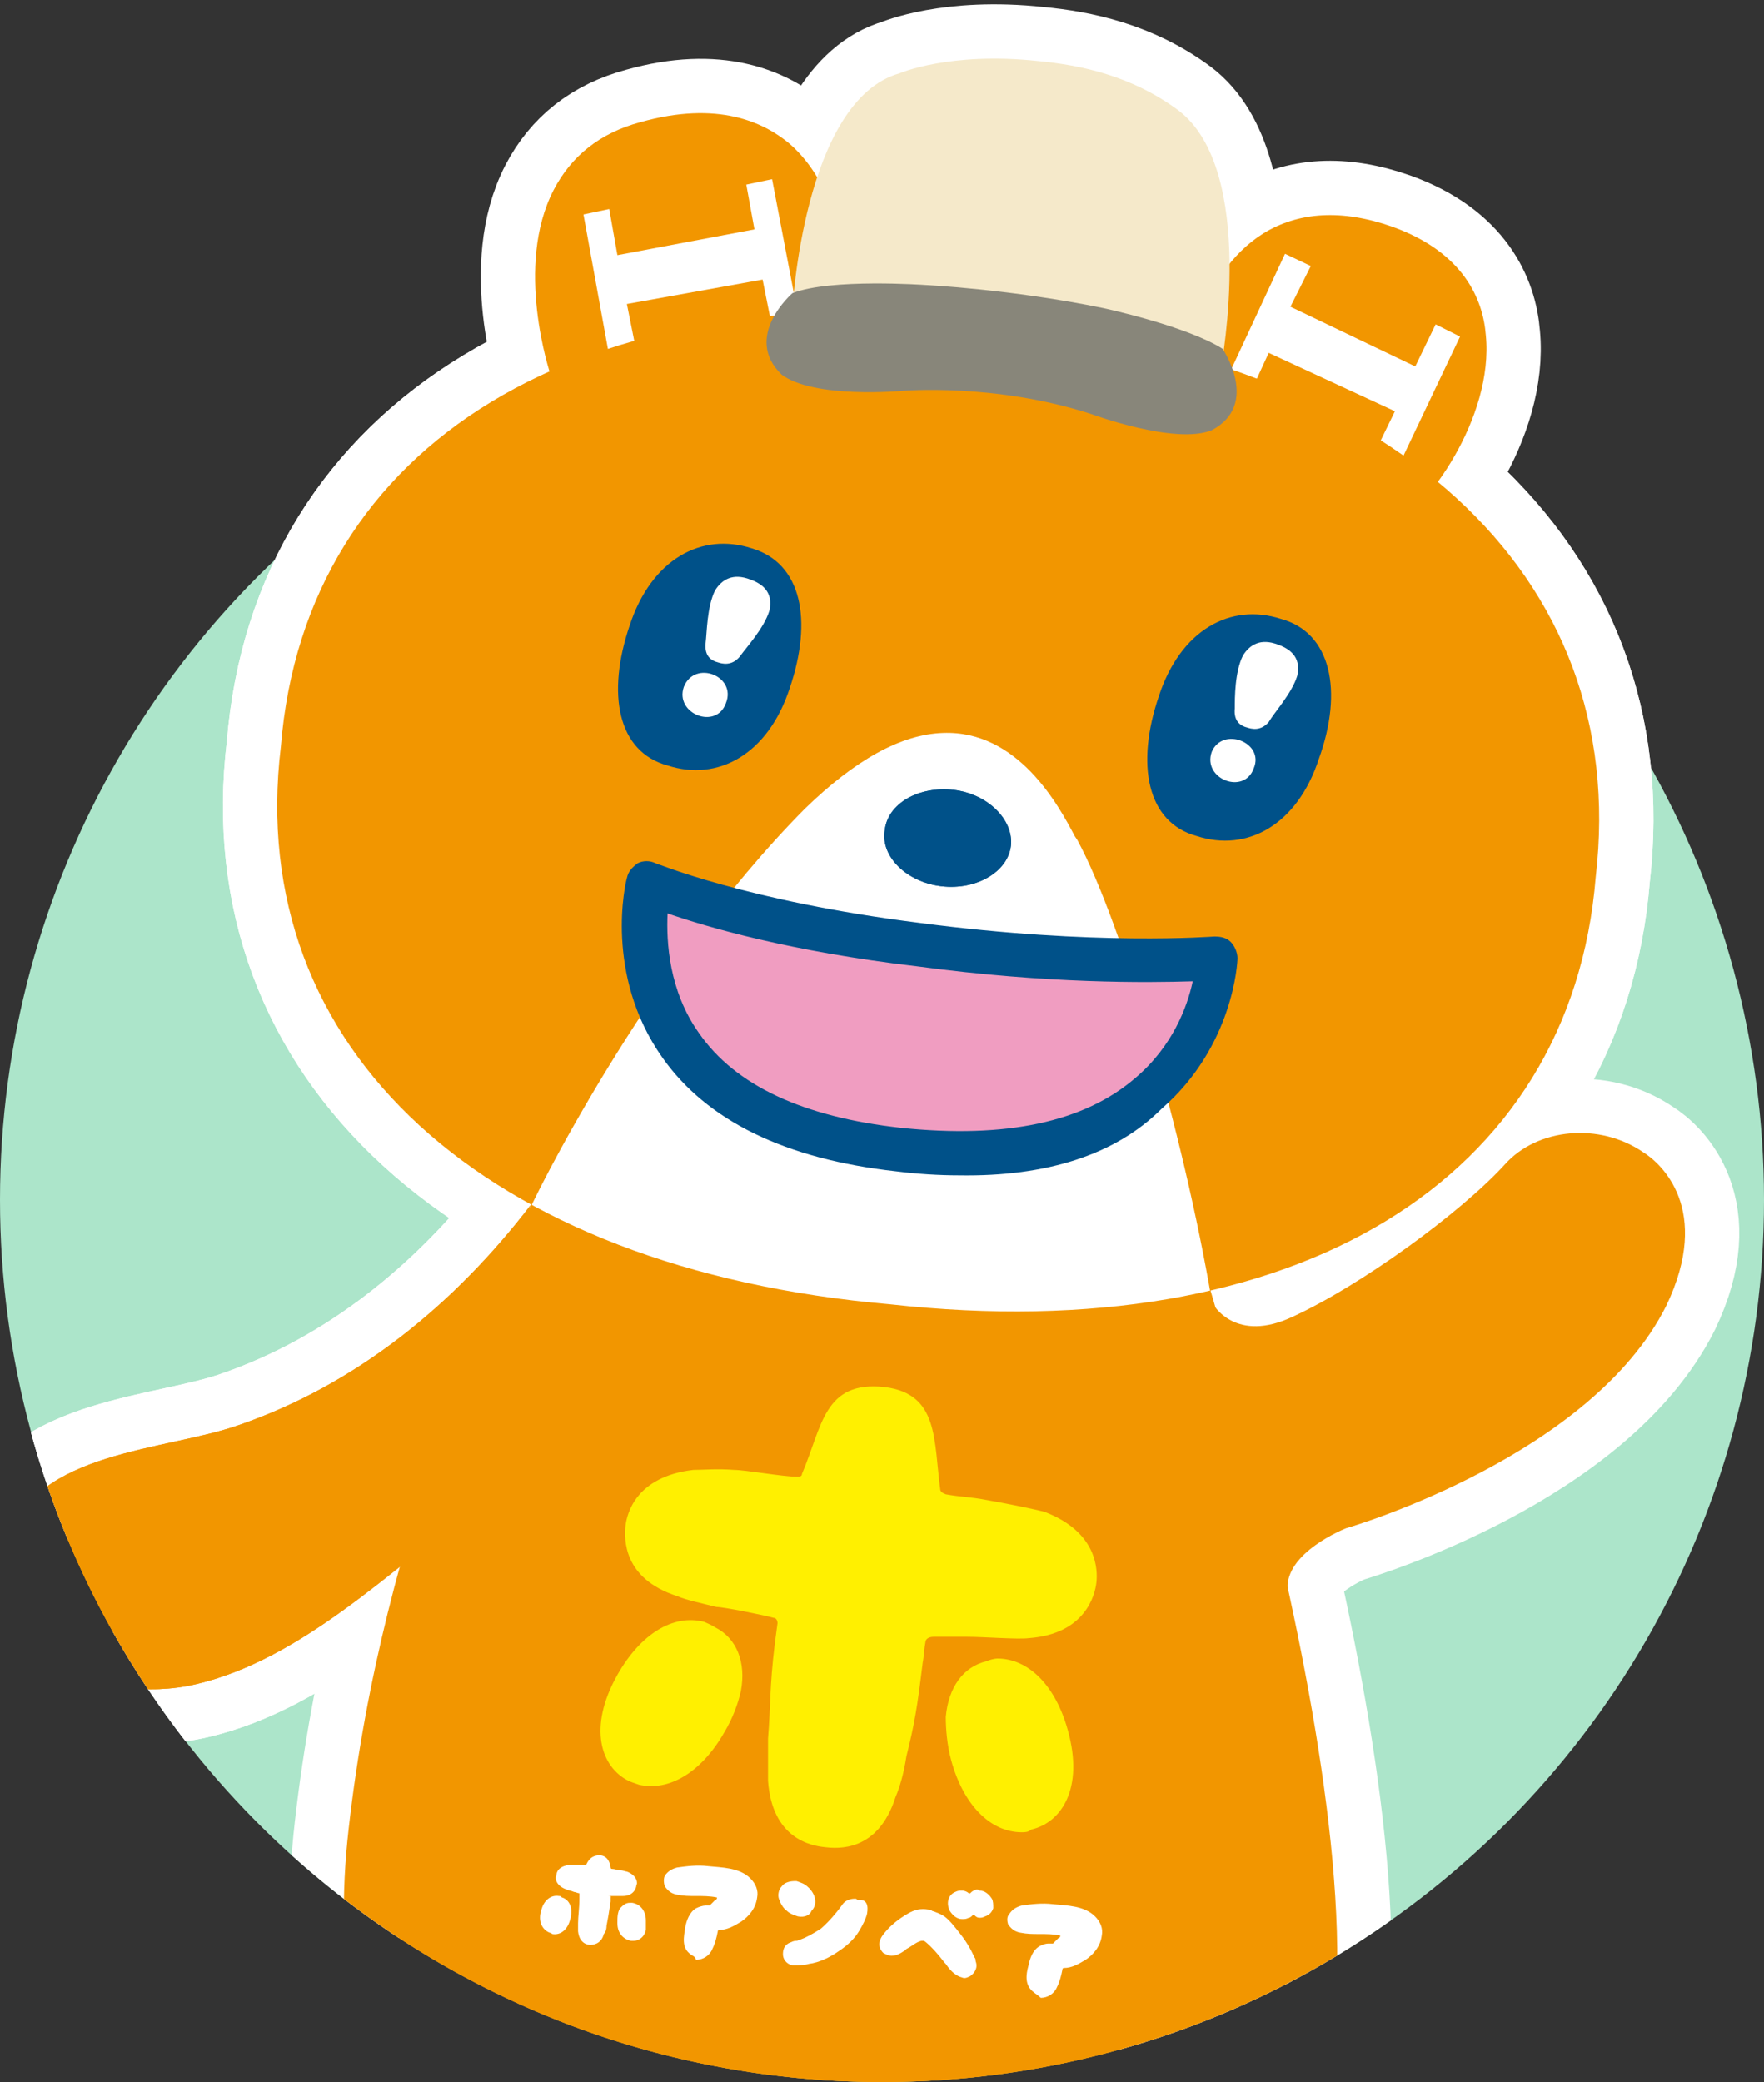 <?xml version="1.0" encoding="utf-8"?>
<!-- Generator: Adobe Illustrator 28.0.0, SVG Export Plug-In . SVG Version: 6.00 Build 0)  -->
<svg version="1.1" id="_レイヤー_2" xmlns="http://www.w3.org/2000/svg" xmlns:xlink="http://www.w3.org/1999/xlink" x="0px"
	 y="0px" viewBox="0 0 130 153.4" style="enable-background:new 0 0 130 153.4;" xml:space="preserve">
<rect x="0" y="0" width="130" height="153.4" fill="#333333" stroke="none"/>
<style type="text/css">
	.st0{fill:#ACE5CA;}
	.st1{clip-path:url(#SVGID_00000018238350327966016910000010561955119065870720_);}
	.st2{fill:#F29600;}
	.st3{fill:#FFFFFF;}
	.st4{clip-path:url(#SVGID_00000128454908018133484110000009105906075132000679_);}
	.st5{fill:#005189;}
	.st6{fill:#F5E9CA;}
	.st7{fill:#88867A;}
	.st8{fill:#FFF000;}
	.st9{fill:#F09DC1;}
	.st10{clip-path:url(#SVGID_00000029736183456059876060000007842443411245680547_);}
	.st11{fill:none;stroke:#FFFFFF;stroke-width:8;stroke-linecap:round;stroke-linejoin:round;}
	.st12{clip-path:url(#SVGID_00000014620780759704352860000000671713038082432148_);}
	.st13{clip-path:url(#SVGID_00000126302777395754136530000002589733538027463833_);}
</style>
<g id="design">
	<g>
		<g>
			<circle class="st0" cx="65" cy="88.4" r="65"/>
			<g>
				<defs>
					<circle id="SVGID_1_" cx="65" cy="88.4" r="65"/>
				</defs>
				<clipPath id="SVGID_00000114038130925862327170000003146412495170010523_">
					<use xlink:href="#SVGID_1_"  style="overflow:visible;"/>
				</clipPath>
				<g style="clip-path:url(#SVGID_00000114038130925862327170000003146412495170010523_);">
					<g>
						<path class="st2" d="M39.1,88.8c-5.6,7.3-12.8,13.2-21.5,16.2c-5.4,1.9-15,1.9-17,8.4c-2.7,8.6,7,12.3,13.8,10.7
							c7.8-1.8,14.5-8.5,20.7-13.1"/>
						<g>
							<g>
								<path class="st2" d="M121.1,84.9c-3.2-2.2-7.8-1.8-10.2,0.9c-3.3,3.6-10.6,8.9-15.6,11.2c-4.2,2-5.9-0.8-6-1.1l-1.9,1
									c0.3,0.5,0.8,1.2,1.4,1.7l3.5,16.3c-0.4,0.8-0.7,1.7-0.5,2.7l3.1-0.4c-0.3-2.8,4.3-4.6,4.3-4.6c0.7-0.2,18.1-5.4,23.6-16.4
									C126.2,89.1,122.4,85.7,121.1,84.9L121.1,84.9z"/>
								<g>
									<g>
										<path class="st2" d="M109.5,24.7c-0.2-2.6-1.6-6.1-6.9-8c-3.7-1.3-6.9-1.1-9.5,0.5c-4.8,3-5.8,9.9-5.8,10.1l1.1,0.1
											l13.5,10.6l0.5,1C105.1,37.6,110.1,30.8,109.5,24.7L109.5,24.7z"/>
										<polygon class="st3" points="105.8,23.9 104.3,27 95.1,22.6 96.6,19.6 94.7,18.7 90,28.8 91.8,29.7 93.5,26 102.8,30.3 
											101,34 102.8,34.9 107.6,24.8 										"/>
										<g>
											<path class="st2" d="M58.2,10.6C56.3,9,52.9,7.4,47.2,9c-3,0.8-5.1,2.5-6.4,5c-2.9,5.6-0.3,13.4-0.2,13.7l1.3-0.5l19-2.8
												l1.3,0.2C62.9,18.7,61.4,13.4,58.2,10.6L58.2,10.6z"/>
											<polygon class="st3" points="57,24.6 59,24.2 56.9,13.2 55,13.6 55.6,16.9 45.5,18.8 44.9,15.4 43,15.8 45,26.8 47,26.4 
												46.2,22.4 56.2,20.6 											"/>
										</g>
										<g>
											<path class="st2" d="M25.7,134.7c2.5-22.1,11-40.4,17.8-55.8l43,7.5c0.7,2.1,16.9,50.9,10.6,68.6
												c-0.2,0.7-2.6,8.2-9.3,10.8c-0.2,0.1-1.5,1.4-3.3,7.2l-0.1,0.4c-2.1,7.1-3.2,10.7-10.5,10.9c-1.7,0.1-3.2-0.5-4.4-1.7
												c-3.8-3.8-3.8-12.7-3.8-13.1c0-0.2,0-4.7-3.9-4.9c-0.1,0-0.3,0-0.4,0c-3.4,0.1-3.3,4.6-3.3,4.7v0.1
												c0,0.6-0.7,15.2-10.2,14.9c-0.1,0-0.3,0-0.5,0c-2.1,0.1-7.1-1.1-8.5-13.4c-0.4-4.6-4.5-8.3-5-8.6
												C32.9,161.7,23.4,154.8,25.7,134.7L25.7,134.7z"/>
											<path class="st2" d="M92.7,149.4c4.9-0.1,9,3.7,9.2,8.6s-3.7,9-8.6,9.2c-4.9,0.1-9-3.7-9.2-8.6S87.8,149.6,92.7,149.4z"
												/>
											<g>
												<path class="st2" d="M117.6,64.6c-1.8,22.4-22.2,34.8-52,31.5C35.7,93.5,18,77.3,20.7,55c1.8-22.4,22.2-34.8,52-31.5
													C102.6,26.2,120.2,42.3,117.6,64.6z"/>
												<g>
													<defs>
														<path id="SVGID_00000010997198160846312560000008491129718191138485_" d="M117.6,64.6c-1.8,22.4-22.2,34.8-52,31.5
															C35.7,93.5,18,77.3,20.7,55c1.8-22.4,22.2-34.8,52-31.5C102.6,26.2,120.2,42.3,117.6,64.6z"/>
													</defs>
													<clipPath id="SVGID_00000116954080070403592560000002803322475824930434_">
														<use xlink:href="#SVGID_00000010997198160846312560000008491129718191138485_"  style="overflow:visible;"/>
													</clipPath>
													<g style="clip-path:url(#SVGID_00000116954080070403592560000002803322475824930434_);">
														<path class="st3" d="M89.3,95.8c-2.1-12.3-6.6-27.8-9.9-33.9l-0.2-0.3c-1.2-2.3-4.2-7.8-9.7-7.6
															c-3.1,0.1-6.5,2-10.2,5.6C47.5,71.5,39,89,39,89.2l-0.4,0.8l17.1,7.9l25.9,1.5l7.9-2.7L89.3,95.8L89.3,95.8z"/>
													</g>
												</g>
												<path class="st5" d="M74.5,62.3c-0.2,1.9-2.5,3.3-5.1,3c-2.6-0.3-4.5-2.2-4.2-4.1c0.2-2,2.5-3.3,5.1-3
													C72.8,58.5,74.7,60.4,74.5,62.3z"/>
											</g>
										</g>
										<path class="st5" d="M74.5,62.3c-0.2,1.9-2.5,3.3-5.1,3c-2.6-0.3-4.5-2.2-4.2-4.1c0.2-2,2.5-3.3,5.1-3
											C72.8,58.5,74.7,60.4,74.5,62.3z"/>
										<path class="st5" d="M58.2,50.7c-1.6,4.9-5.3,6.9-9,5.7c-3.7-1-4.5-5.3-2.8-10.3c1.6-4.9,5.3-6.9,9-5.7
											C59.1,41.5,59.9,45.7,58.2,50.7L58.2,50.7z"/>
										<path class="st5" d="M97.2,55.9c-1.6,4.9-5.3,6.9-9,5.7c-3.7-1-4.5-5.3-2.8-10.3c1.6-4.9,5.3-6.9,9-5.7
											C98.1,46.6,99,50.9,97.2,55.9z"/>
									</g>
									<g>
										<path class="st6" d="M75.6,25.1l-17.2-2.3c0,0,0.8-15.4,7.9-17.4c0,0,3.7-1.6,10.2-0.9c3.2,0.3,6.9,1.1,10.3,3.6
											C92.7,12.5,90,27,90,27l-17.2-2.3"/>
										<path class="st7" d="M80.4,30.5c0,0,6.2,2.3,8.9,1.2c3.6-1.9,0.8-6,0.8-6c-2.7-1.7-8.8-3-8.8-3
											c-6.8-1.4-13.1-1.7-13.1-1.7s-7-0.5-9.8,0.6c0,0-3.7,3.2-0.8,6c2.4,1.8,8.9,1.2,8.9,1.2S73.3,28.2,80.4,30.5L80.4,30.5z"
											/>
									</g>
									<g>
										<path class="st3" d="M92.4,56.6c-0.7,2-3.8,0.8-3.1-1.2C90.1,53.5,93.2,54.7,92.4,56.6z"/>
										<path class="st3" d="M95.6,49.8c0.2-0.9,0-1.8-1.4-2.3l0,0c-1.3-0.5-2.1,0-2.6,0.8C91,49.5,91,51.4,91,52.2
											c-0.1,1,0.5,1.3,0.9,1.4c0.3,0.1,1,0.3,1.6-0.4C93.9,52.5,95.2,51.1,95.6,49.8L95.6,49.8z"/>
									</g>
									<g>
										<path class="st3" d="M53.5,51.8c-0.7,2-3.8,0.8-3.1-1.2C51.2,48.6,54.3,49.8,53.5,51.8z"/>
										<path class="st3" d="M56.7,45c0.2-0.9,0-1.8-1.4-2.3l0,0c-1.3-0.5-2.1,0-2.6,0.8c-0.6,1.2-0.6,3.1-0.7,3.9
											c-0.1,1,0.5,1.3,0.9,1.4c0.3,0.1,1,0.3,1.6-0.4C55,47.7,56.3,46.3,56.7,45L56.7,45z"/>
									</g>
									<g>
										<g>
											<path class="st8" d="M68.2,121c-0.1,0.5-0.1,1-0.2,1.5c-0.4,3.3-0.6,4.5-1.2,6.9c-0.2,1.3-0.5,2.3-0.8,3
												c-1.3,4.1-4.3,3.8-5.2,3.7c-1-0.1-3.9-0.6-4.2-4.9c0-0.8,0-1.8,0-3.1c0.2-2.4,0.1-3.7,0.5-7c0.1-0.5,0.1-1.1,0.2-1.5
												c0-0.2-0.1-0.4-0.3-0.4c-0.7-0.2-3.7-0.8-4.2-0.8c-1.2-0.3-2.2-0.5-2.9-0.8c-4-1.3-3.9-4.2-3.8-5.2
												c0.1-0.8,0.7-3.6,5-4.1c0.8,0,1.7-0.1,3,0c0.8,0,3.6,0.5,4.6,0.5c0.2,0,0.4,0,0.4-0.2c1.5-3.5,1.6-6.9,6.1-6.4
												c4,0.5,3.6,3.9,4.1,7.6c0.1,0.2,0.2,0.2,0.4,0.3c1.1,0.2,1.9,0.2,2.9,0.4c1.2,0.2,3.7,0.7,4.4,0.9
												c3.9,1.5,3.9,4.3,3.8,5.2c-0.1,0.9-0.8,3.8-5,4.1c-0.8,0.1-3.3-0.1-4.5-0.1c-0.7,0-1.7,0-2.5,0
												C68.4,120.6,68.2,120.8,68.2,121L68.2,121z"/>
											<path class="st8" d="M46.3,131.2c-2-1-3-3.9-0.8-7.8c1.7-3,4.1-4.5,6.4-3.9c0.2,0.1,0.5,0.2,0.8,0.4
												c1.6,0.8,2.3,2.6,1.9,4.7c-0.2,0.9-0.6,2-1.2,3c-1.7,3-4.1,4.4-6.3,3.9C46.8,131.4,46.5,131.3,46.3,131.2L46.3,131.2z"/>
										</g>
										<path class="st8" d="M75.3,135c-2.3,0-4.3-2-5.2-5.3c-0.3-1.1-0.4-2.3-0.4-3.2c0.2-2.2,1.3-3.7,3-4.1
											c0.2-0.1,0.6-0.2,0.8-0.2c2.3,0,4.3,2,5.2,5.3c1.2,4.3-0.5,6.8-2.7,7.3C75.8,135,75.5,135,75.3,135L75.3,135z"/>
									</g>
									<g>
										<path class="st3" d="M40.5,142.4c-0.5-0.2-0.9-0.8-0.6-1.7c0.2-0.7,0.7-1.1,1.3-1c0.1,0,0.1,0,0.2,0.1
											c0.4,0.1,0.7,0.5,0.7,1c0,0.2,0,0.4-0.1,0.7c-0.2,0.7-0.7,1.1-1.3,1C40.6,142.4,40.5,142.4,40.5,142.4L40.5,142.4z
											 M45,139.8c0,0.1,0,0.2,0,0.3c-0.1,0.7-0.2,1.3-0.3,1.8c0,0.3-0.1,0.5-0.2,0.6c-0.2,0.8-0.9,0.8-1,0.8
											c-0.2,0-0.8-0.1-0.9-1c0-0.1,0-0.4,0-0.6c0-0.5,0.1-1.1,0.1-1.8c0-0.1,0-0.2,0-0.3c0,0,0-0.1,0-0.1
											c-0.1,0-0.3-0.1-0.4-0.1c-0.2-0.1-0.4-0.1-0.6-0.2c-0.8-0.3-0.8-0.9-0.7-1c0-0.2,0.1-0.7,1-0.8c0.1,0,0.3,0,0.6,0
											c0.2,0,0.3,0,0.5,0c0,0,0.1,0,0.1,0c0.3-0.7,0.8-0.7,1-0.7c0.2,0,0.7,0.1,0.8,0.9c0,0,0,0.1,0.1,0.1
											c0.2,0,0.4,0.1,0.6,0.1c0.2,0,0.4,0.1,0.5,0.1c0.8,0.3,0.8,0.9,0.7,1c0,0.2-0.2,0.8-1,0.8c-0.2,0-0.3,0-0.6,0
											c-0.1,0-0.3,0-0.5,0C45.1,139.7,45,139.8,45,139.8L45,139.8z M47.6,141.5c0,0.2,0,0.5,0,0.7c-0.1,0.5-0.5,0.8-0.9,0.8
											c-0.1,0-0.1,0-0.2,0c-0.5-0.1-1-0.5-1-1.3c0-0.4,0-0.8,0.2-1.1c0.2-0.2,0.4-0.4,0.7-0.4c0.1,0,0.1,0,0.2,0
											C47.2,140.3,47.6,140.8,47.6,141.5L47.6,141.5z"/>
										<path class="st3" d="M50.9,144c-0.7-0.5-0.5-1.3-0.4-2c0.1-0.5,0.3-1.1,0.8-1.4c0.2-0.1,0.5-0.2,0.7-0.2
											c0.1,0,0.1,0,0.2,0c0,0,0.1,0,0.1,0c0.2-0.2,0.3-0.3,0.4-0.4c0.1,0,0.2-0.2,0.1-0.2c-0.5-0.1-1-0.1-1.5-0.1
											c-0.5,0-0.9,0-1.4-0.1c-0.6-0.1-0.8-0.5-0.9-0.6c-0.1-0.3-0.1-0.6,0-0.8c0.2-0.3,0.5-0.5,0.9-0.6c0.7-0.1,1.5-0.2,2.3-0.1
											c1,0.1,2.3,0.1,3.1,0.9c0.4,0.4,0.6,0.9,0.5,1.4c-0.1,0.8-0.6,1.4-1.2,1.8c-0.5,0.3-1,0.6-1.6,0.6c0,0-0.1,0-0.1,0.1
											c-0.1,0.5-0.2,0.9-0.4,1.3c-0.2,0.5-0.7,0.8-1.2,0.8C51.2,144.1,51,144.1,50.9,144z"/>
										<path class="st3" d="M58.8,141.2c-0.3-0.1-0.6-0.2-0.8-0.4c-0.3-0.2-0.5-0.6-0.6-0.9c-0.1-0.3,0-0.7,0.2-0.9
											c0.2-0.3,0.6-0.4,1-0.4c0,0,0.1,0,0.1,0c0.3,0.1,0.6,0.2,0.8,0.4c0.6,0.5,0.8,1.3,0.3,1.8
											C59.7,141.1,59.3,141.3,58.8,141.2C58.9,141.2,58.8,141.2,58.8,141.2L58.8,141.2z M63.9,141c-0.1,0.4-0.3,0.8-0.6,1.3
											c-0.3,0.5-0.8,1-1.4,1.4c-0.7,0.5-1.5,0.9-2.3,1c-0.3,0.1-0.7,0.1-1,0.1c-0.1,0-0.1,0-0.2,0c-0.5-0.1-0.7-0.5-0.7-0.8
											c0-0.2,0-0.7,0.6-0.9c0.2-0.1,0.3-0.1,0.4-0.1c0.1,0,0.2-0.1,0.3-0.1c0.3-0.1,0.9-0.4,1.5-0.8c0.7-0.6,1.4-1.5,1.6-1.8
											c0.3-0.4,0.8-0.4,0.9-0.4c0.1,0,0.1,0,0.2,0.1C63.9,139.9,64,140.4,63.9,141L63.9,141z"/>
										<path class="st3" d="M71.9,144.5c0.2,0.5-0.1,0.9-0.4,1.1c-0.2,0.1-0.4,0.2-0.6,0.1c-0.4-0.1-0.8-0.4-1.2-1l-0.1-0.1
											c-0.6-0.8-1.2-1.4-1.5-1.6c0,0-0.1,0-0.2,0c-0.4,0.1-0.7,0.4-1.1,0.6l-0.1,0.1c-0.3,0.2-0.6,0.4-1,0.4
											c-0.2,0-0.4-0.1-0.6-0.2c-0.2-0.2-0.6-0.7,0.1-1.5c0.4-0.5,1-1,1.7-1.4c0.5-0.3,1-0.4,1.5-0.3c0.1,0,0.2,0,0.3,0.1
											c0.3,0.1,0.6,0.2,0.9,0.4c0.4,0.3,0.7,0.7,1.1,1.2s0.8,1.1,1.1,1.8C71.9,144.3,71.9,144.4,71.9,144.5L71.9,144.5z
											 M73.1,139.9c0.1,0.2,0.1,0.4,0.1,0.7c-0.1,0.3-0.3,0.5-0.6,0.6c-0.2,0.1-0.3,0.1-0.4,0.1c-0.2,0-0.3-0.1-0.4-0.2
											c-0.1,0-0.1,0-0.1,0c-0.1,0.1-0.2,0.2-0.3,0.2c-0.2,0.1-0.3,0.1-0.5,0.1c-0.4,0-0.7-0.3-0.9-0.6c-0.3-0.6-0.1-1.2,0.4-1.4
											c0.2-0.1,0.3-0.1,0.5-0.1c0.2,0,0.4,0.1,0.5,0.2c0,0,0.1,0,0.1,0c0.1-0.1,0.2-0.2,0.3-0.2c0.1-0.1,0.3-0.1,0.4,0
											C72.6,139.3,72.9,139.6,73.1,139.9L73.1,139.9z"/>
										<path class="st3" d="M76.2,146.8c-0.7-0.5-0.6-1.3-0.4-2c0.1-0.5,0.3-1.1,0.8-1.4c0.2-0.1,0.4-0.2,0.7-0.2
											c0.1,0,0.1,0,0.2,0c0,0,0.1,0,0.1,0c0.2-0.2,0.3-0.3,0.4-0.4c0.1,0,0.2-0.2,0.1-0.2c-0.5-0.1-1-0.1-1.5-0.1
											c-0.5,0-0.9,0-1.4-0.1c-0.6-0.1-0.8-0.5-0.9-0.6c-0.1-0.3-0.1-0.6,0.1-0.8c0.2-0.3,0.5-0.5,0.9-0.6
											c0.7-0.1,1.5-0.2,2.3-0.1c1,0.1,2.3,0.1,3.1,0.9c0.4,0.4,0.6,0.9,0.5,1.4c-0.1,0.8-0.6,1.4-1.2,1.8
											c-0.5,0.3-1,0.6-1.6,0.6c0,0-0.1,0-0.1,0.1c-0.1,0.5-0.2,0.9-0.4,1.3c-0.2,0.5-0.7,0.8-1.2,0.8
											C76.5,147,76.3,146.9,76.2,146.8z"/>
									</g>
								</g>
							</g>
							<g>
								<path class="st9" d="M89.8,70.7c0,0-8.7,0.7-22-1c-13.3-1.7-20-4.6-20-4.6s-4.2,17.2,18.4,19.6
									C89.3,87.3,89.8,70.7,89.8,70.7L89.8,70.7z"/>
								<path class="st5" d="M70.7,86.6c-1.5,0-3.1-0.1-4.7-0.3c-8.1-0.9-13.9-3.7-17.2-8.4c-4.3-6.1-2.7-12.9-2.6-13.2
									c0.1-0.5,0.4-0.8,0.8-1.1c0.4-0.2,0.9-0.2,1.3,0c0.1,0,6.7,2.8,19.5,4.4c12.9,1.7,21.6,1,21.7,1c0.5,0,0.9,0.1,1.2,0.4
									c0.3,0.3,0.5,0.8,0.5,1.2c0,0.3-0.3,6.5-5.6,11.1C82.2,85.1,77.1,86.7,70.7,86.6L70.7,86.6z M49.2,67.3
									c-0.1,2.1,0.1,5.7,2.3,8.8c2.7,3.9,7.7,6.2,14.9,7c7.7,0.8,13.5-0.4,17.3-3.7c2.7-2.3,3.8-5.2,4.2-7.1
									c-3.3,0.1-10.6,0.2-20.3-1.1C58.2,70.1,52.1,68.3,49.2,67.3z"/>
							</g>
						</g>
					</g>
				</g>
			</g>
		</g>
		<g>
			<defs>
				<path id="SVGID_00000162349531786514497010000003304332746428205221_" d="M130,88.4c0,35.9-29.1,65-65,65s-65-29.1-65-65
					s29.1-91,65-91C130-2.6,130,52.5,130,88.4z"/>
			</defs>
			<clipPath id="SVGID_00000044877730637956196360000001096594007388684175_">
				<use xlink:href="#SVGID_00000162349531786514497010000003304332746428205221_"  style="overflow:visible;"/>
			</clipPath>
			<g style="clip-path:url(#SVGID_00000044877730637956196360000001096594007388684175_);">
				<g>
					<g>
						<path class="st11" d="M39.1,88.8c-5.6,7.3-12.8,13.2-21.5,16.2c-5.4,1.9-15,1.9-17,8.4c-2.7,8.6,7,12.3,13.8,10.7
							c7.8-1.8,14.5-8.5,20.7-13.1"/>
						<g>
							<path class="st11" d="M39.1,88.8c-5.6,7.3-12.8,13.2-21.5,16.2c-5.4,1.9-15,1.9-17,8.4c-2.7,8.6,7,12.3,13.8,10.7
								c7.8-1.8,14.5-8.5,20.7-13.1"/>
							<g>
								<g>
									<path class="st11" d="M121.1,84.9c-3.2-2.2-7.8-1.8-10.2,0.9c-3.3,3.6-10.6,8.9-15.6,11.2c-4.2,2-5.9-0.8-6-1.1l-1.9,1
										c0.3,0.5,0.8,1.2,1.4,1.7l3.5,16.3c-0.4,0.8-0.7,1.7-0.5,2.7l3.1-0.4c-0.3-2.8,4.3-4.6,4.3-4.6c0.7-0.2,18.1-5.4,23.6-16.4
										C126.2,89.1,122.4,85.7,121.1,84.9L121.1,84.9z"/>
									<g>
										<g>
											<path class="st11" d="M109.5,24.7c-0.2-2.6-1.6-6.1-6.9-8c-3.7-1.3-6.9-1.1-9.5,0.5c-4.8,3-5.8,9.9-5.8,10.1l1.1,0.1
												l13.5,10.6l0.5,1C105.1,37.6,110.1,30.8,109.5,24.7L109.5,24.7z"/>
											<polygon class="st11" points="105.8,23.9 104.3,27 95.1,22.6 96.6,19.6 94.7,18.7 90,28.8 91.8,29.7 93.5,26 102.8,30.3 
												101,34 102.8,34.9 107.6,24.8 											"/>
											<g>
												<path class="st11" d="M58.2,10.6C56.3,9,52.9,7.4,47.2,9c-3,0.8-5.1,2.5-6.4,5c-2.9,5.6-0.3,13.4-0.2,13.7l1.3-0.5
													l19-2.8l1.3,0.2C62.9,18.7,61.4,13.4,58.2,10.6L58.2,10.6z"/>
												<polygon class="st11" points="57,24.6 59,24.2 56.9,13.2 55,13.6 55.6,16.9 45.5,18.8 44.9,15.4 43,15.8 45,26.8 
													47,26.4 46.2,22.4 56.2,20.6 												"/>
											</g>
											<g>
												<path class="st11" d="M25.7,134.7c2.5-22.1,11-40.4,17.8-55.8l43,7.5c0.7,2.1,16.9,50.9,10.6,68.6
													c-0.2,0.7-2.6,8.2-9.3,10.8c-0.2,0.1-1.5,1.4-3.3,7.2l-0.1,0.4c-2.1,7.1-3.2,10.7-10.5,10.9c-1.7,0.1-3.2-0.5-4.4-1.7
													c-3.8-3.8-3.8-12.7-3.8-13.1c0-0.2,0-4.7-3.9-4.9c-0.1,0-0.3,0-0.4,0c-3.4,0.1-3.3,4.6-3.3,4.7v0.1
													c0,0.6-0.7,15.2-10.2,14.9c-0.1,0-0.3,0-0.5,0c-2.1,0.1-7.1-1.1-8.5-13.4c-0.4-4.6-4.5-8.3-5-8.6
													C32.9,161.7,23.4,154.8,25.7,134.7L25.7,134.7z"/>
												<path class="st11" d="M92.7,149.4c4.9-0.1,9,3.7,9.2,8.6s-3.7,9-8.6,9.2c-4.9,0.1-9-3.7-9.2-8.6S87.8,149.6,92.7,149.4z
													"/>
												<g>
													<path class="st11" d="M117.6,64.6c-1.8,22.4-22.2,34.8-52,31.5C35.7,93.5,18,77.3,20.7,55c1.8-22.4,22.2-34.8,52-31.5
														C102.6,26.2,120.2,42.3,117.6,64.6z"/>
													<g>
														<defs>
															<path id="SVGID_00000176729175152359184060000006828329939042546054_" d="M117.6,64.6c-1.8,22.4-22.2,34.8-52,31.5
																C35.7,93.5,18,77.3,20.7,55c1.8-22.4,22.2-34.8,52-31.5C102.6,26.2,120.2,42.3,117.6,64.6z"/>
														</defs>
														<clipPath id="SVGID_00000136370763255236793120000007150573962838147996_">
															<use xlink:href="#SVGID_00000176729175152359184060000006828329939042546054_"  style="overflow:visible;"/>
														</clipPath>
														<g style="clip-path:url(#SVGID_00000136370763255236793120000007150573962838147996_);">
															<path class="st11" d="M89.3,95.8c-2.1-12.3-6.6-27.8-9.9-33.9l-0.2-0.3c-1.2-2.3-4.2-7.8-9.7-7.6
																c-3.1,0.1-6.5,2-10.2,5.6C47.5,71.5,39,89,39,89.2l-0.4,0.8l17.1,7.9l25.9,1.5l7.9-2.7L89.3,95.8L89.3,95.8z"/>
														</g>
													</g>
													<g>
														<path class="st11" d="M74.5,62.3c-0.2,1.9-2.5,3.3-5.1,3c-2.6-0.3-4.5-2.2-4.2-4.1c0.2-2,2.5-3.3,5.1-3
															C72.8,58.5,74.7,60.4,74.5,62.3z"/>
														<path class="st11" d="M74.5,62.3c-0.2,1.9-2.5,3.3-5.1,3c-2.6-0.3-4.5-2.2-4.2-4.1c0.2-2,2.5-3.3,5.1-3
															C72.8,58.5,74.7,60.4,74.5,62.3z"/>
													</g>
												</g>
											</g>
											<g>
												<path class="st11" d="M74.5,62.3c-0.2,1.9-2.5,3.3-5.1,3c-2.6-0.3-4.5-2.2-4.2-4.1c0.2-2,2.5-3.3,5.1-3
													C72.8,58.5,74.7,60.4,74.5,62.3z"/>
												<path class="st11" d="M74.5,62.3c-0.2,1.9-2.5,3.3-5.1,3c-2.6-0.3-4.5-2.2-4.2-4.1c0.2-2,2.5-3.3,5.1-3
													C72.8,58.5,74.7,60.4,74.5,62.3z"/>
											</g>
											<g>
												<path class="st11" d="M58.2,50.7c-1.6,4.9-5.3,6.9-9,5.7c-3.7-1-4.5-5.3-2.8-10.3c1.6-4.9,5.3-6.9,9-5.7
													C59.1,41.5,59.9,45.7,58.2,50.7L58.2,50.7z"/>
												<path class="st11" d="M58.2,50.7c-1.6,4.9-5.3,6.9-9,5.7c-3.7-1-4.5-5.3-2.8-10.3c1.6-4.9,5.3-6.9,9-5.7
													C59.1,41.5,59.9,45.7,58.2,50.7L58.2,50.7z"/>
											</g>
											<g>
												<path class="st11" d="M97.2,55.9c-1.6,4.9-5.3,6.9-9,5.7c-3.7-1-4.5-5.3-2.8-10.3c1.6-4.9,5.3-6.9,9-5.7
													C98.1,46.6,99,50.9,97.2,55.9z"/>
												<path class="st11" d="M97.2,55.9c-1.6,4.9-5.3,6.9-9,5.7c-3.7-1-4.5-5.3-2.8-10.3c1.6-4.9,5.3-6.9,9-5.7
													C98.1,46.6,99,50.9,97.2,55.9z"/>
											</g>
											<path class="st11" d="M117.6,64.6c-1.8,22.4-22.2,34.8-52,31.5C35.7,93.5,18,77.3,20.7,55c1.8-22.4,22.2-34.8,52-31.5
												C102.6,26.2,120.2,42.3,117.6,64.6z"/>
										</g>
										<g>
											<path class="st11" d="M75.6,25.1l-17.2-2.3c0,0,0.8-15.4,7.9-17.4c0,0,3.7-1.6,10.2-0.9c3.2,0.3,6.9,1.1,10.3,3.6
												C92.7,12.5,90,27,90,27l-17.2-2.3"/>
											<path class="st11" d="M80.4,30.5c0,0,6.2,2.3,8.9,1.2c3.6-1.9,0.8-6,0.8-6c-2.7-1.7-8.8-3-8.8-3
												c-6.8-1.4-13.1-1.7-13.1-1.7s-7-0.5-9.8,0.6c0,0-3.7,3.2-0.8,6c2.4,1.8,8.9,1.2,8.9,1.2S73.3,28.2,80.4,30.5L80.4,30.5z"
												/>
										</g>
										<g>
											<path class="st11" d="M92.4,56.6c-0.7,2-3.8,0.8-3.1-1.2C90.1,53.5,93.2,54.7,92.4,56.6z"/>
											<path class="st11" d="M95.6,49.8c0.2-0.9,0-1.8-1.4-2.3l0,0c-1.3-0.5-2.1,0-2.6,0.8C91,49.5,91,51.4,91,52.2
												c-0.1,1,0.5,1.3,0.9,1.4c0.3,0.1,1,0.3,1.6-0.4C93.9,52.5,95.2,51.1,95.6,49.8L95.6,49.8z"/>
										</g>
										<g>
											<path class="st11" d="M53.5,51.8c-0.7,2-3.8,0.8-3.1-1.2C51.2,48.6,54.3,49.8,53.5,51.8z"/>
											<path class="st11" d="M56.7,45c0.2-0.9,0-1.8-1.4-2.3l0,0c-1.3-0.5-2.1,0-2.6,0.8c-0.6,1.2-0.6,3.1-0.7,3.9
												c-0.1,1,0.5,1.3,0.9,1.4c0.3,0.1,1,0.3,1.6-0.4C55,47.7,56.3,46.3,56.7,45L56.7,45z"/>
										</g>
										<g>
											<g>
												<path class="st11" d="M68.2,121c-0.1,0.5-0.1,1-0.2,1.5c-0.4,3.3-0.6,4.5-1.2,6.9c-0.2,1.3-0.5,2.3-0.8,3
													c-1.3,4.1-4.3,3.8-5.2,3.7c-1-0.1-3.9-0.6-4.2-4.9c0-0.8,0-1.8,0-3.1c0.2-2.4,0.1-3.7,0.5-7l0.2-1.5
													c0-0.2-0.1-0.4-0.3-0.4c-0.7-0.2-3.7-0.8-4.2-0.8c-1.2-0.3-2.2-0.5-2.9-0.8c-4-1.3-3.9-4.2-3.8-5.2
													c0.1-0.8,0.7-3.6,5-4.1c0.8,0,1.7-0.1,3,0c0.8,0,3.6,0.5,4.6,0.5c0.2,0,0.4,0,0.4-0.2c1.5-3.5,1.6-6.9,6.1-6.4
													c4,0.5,3.6,3.9,4.1,7.6c0.1,0.2,0.2,0.2,0.4,0.3c1.1,0.2,1.9,0.2,2.9,0.4c1.2,0.2,3.7,0.7,4.4,0.9
													c3.9,1.5,3.9,4.3,3.8,5.2c-0.1,0.9-0.8,3.8-5,4.1c-0.8,0.1-3.3-0.1-4.5-0.1c-0.7,0-1.7,0-2.5,0
													C68.4,120.6,68.2,120.8,68.2,121L68.2,121z"/>
												<path class="st11" d="M46.3,131.2c-2-1-3-3.9-0.8-7.8c1.7-3,4.1-4.5,6.4-3.9c0.2,0.1,0.5,0.2,0.8,0.4
													c1.6,0.8,2.3,2.6,1.9,4.7c-0.2,0.9-0.6,2-1.2,3c-1.7,3-4.1,4.4-6.3,3.9C46.8,131.4,46.5,131.3,46.3,131.2L46.3,131.2z"
													/>
											</g>
											<path class="st11" d="M75.3,135c-2.3,0-4.3-2-5.2-5.3c-0.3-1.1-0.4-2.3-0.4-3.2c0.2-2.2,1.3-3.7,3-4.1
												c0.2-0.1,0.6-0.2,0.8-0.2c2.3,0,4.3,2,5.2,5.3c1.2,4.3-0.5,6.8-2.7,7.3C75.8,135,75.5,135,75.3,135L75.3,135z"/>
										</g>
										<g>
											<path class="st11" d="M40.5,142.4c-0.5-0.2-0.9-0.8-0.6-1.7c0.2-0.7,0.7-1.1,1.3-1c0.1,0,0.1,0,0.2,0.1
												c0.4,0.1,0.7,0.5,0.7,1c0,0.2,0,0.4-0.1,0.7c-0.2,0.7-0.7,1.1-1.3,1C40.6,142.4,40.5,142.4,40.5,142.4L40.5,142.4z
												 M45,139.8c0,0.1,0,0.2,0,0.3c-0.1,0.7-0.2,1.3-0.3,1.8c0,0.3-0.1,0.5-0.2,0.6c-0.2,0.8-0.9,0.8-1,0.8
												c-0.2,0-0.8-0.1-0.9-1c0-0.1,0-0.4,0-0.6c0-0.5,0.1-1.1,0.1-1.8c0-0.1,0-0.2,0-0.3c0,0,0-0.1,0-0.1
												c-0.1,0-0.3-0.1-0.4-0.1c-0.2-0.1-0.4-0.1-0.6-0.2c-0.8-0.3-0.8-0.9-0.7-1c0-0.2,0.1-0.7,1-0.8c0.1,0,0.3,0,0.6,0
												c0.2,0,0.3,0,0.5,0c0,0,0.1,0,0.1,0c0.3-0.7,0.8-0.7,1-0.7c0.2,0,0.7,0.1,0.8,0.9c0,0,0,0.1,0.1,0.1
												c0.2,0,0.4,0.1,0.6,0.1c0.2,0,0.4,0.1,0.5,0.1c0.8,0.3,0.8,0.9,0.7,1c0,0.2-0.2,0.8-1,0.8c-0.2,0-0.3,0-0.6,0
												c-0.1,0-0.3,0-0.5,0C45.1,139.7,45,139.8,45,139.8L45,139.8z M47.6,141.5c0,0.2,0,0.5,0,0.7c-0.1,0.5-0.5,0.8-0.9,0.8
												c-0.1,0-0.1,0-0.2,0c-0.5-0.1-1-0.5-1-1.3c0-0.4,0-0.8,0.2-1.1c0.2-0.2,0.4-0.4,0.7-0.4c0.1,0,0.1,0,0.2,0
												C47.2,140.3,47.6,140.8,47.6,141.5L47.6,141.5z"/>
											<path class="st11" d="M50.9,144c-0.7-0.5-0.5-1.3-0.4-2c0.1-0.5,0.3-1.1,0.8-1.4c0.2-0.1,0.5-0.2,0.7-0.2
												c0.1,0,0.1,0,0.2,0c0,0,0.1,0,0.1,0c0.2-0.2,0.3-0.3,0.4-0.4c0.1,0,0.2-0.2,0.1-0.2c-0.5-0.1-1-0.1-1.5-0.1
												c-0.5,0-0.9,0-1.4-0.1c-0.6-0.1-0.8-0.5-0.9-0.6c-0.1-0.3-0.1-0.6,0-0.8c0.2-0.3,0.5-0.5,0.9-0.6
												c0.7-0.1,1.5-0.2,2.3-0.1c1,0.1,2.3,0.1,3.1,0.9c0.4,0.4,0.6,0.9,0.5,1.4c-0.1,0.8-0.6,1.4-1.2,1.8
												c-0.5,0.3-1,0.6-1.6,0.6c0,0-0.1,0-0.1,0.1c-0.1,0.5-0.2,0.9-0.4,1.3c-0.2,0.5-0.7,0.8-1.2,0.8
												C51.2,144.1,51,144.1,50.9,144z"/>
											<path class="st11" d="M58.8,141.2c-0.3-0.1-0.6-0.2-0.8-0.4c-0.3-0.2-0.5-0.6-0.6-0.9c-0.1-0.3,0-0.7,0.2-0.9
												c0.2-0.3,0.6-0.4,1-0.4c0,0,0.1,0,0.1,0c0.3,0.1,0.6,0.2,0.8,0.4c0.6,0.5,0.8,1.3,0.3,1.8
												C59.7,141.1,59.3,141.3,58.8,141.2C58.9,141.2,58.8,141.2,58.8,141.2L58.8,141.2z M63.9,141c-0.1,0.4-0.3,0.8-0.6,1.3
												c-0.3,0.5-0.8,1-1.4,1.4c-0.7,0.5-1.5,0.9-2.3,1c-0.3,0.1-0.7,0.1-1,0.1c-0.1,0-0.1,0-0.2,0c-0.5-0.1-0.7-0.5-0.7-0.8
												c0-0.2,0-0.7,0.6-0.9c0.2-0.1,0.3-0.1,0.4-0.1c0.1,0,0.2-0.1,0.3-0.1c0.3-0.1,0.9-0.4,1.5-0.8c0.7-0.6,1.4-1.5,1.6-1.8
												c0.3-0.4,0.8-0.4,0.9-0.4c0.1,0,0.1,0,0.2,0.1C63.9,139.9,64,140.4,63.9,141L63.9,141z"/>
											<path class="st11" d="M71.9,144.5c0.2,0.5-0.1,0.9-0.4,1.1c-0.2,0.1-0.4,0.2-0.6,0.1c-0.4-0.1-0.8-0.4-1.2-1l-0.1-0.1
												c-0.6-0.8-1.2-1.4-1.5-1.6c0,0-0.1,0-0.2,0c-0.4,0.1-0.7,0.4-1.1,0.6l-0.1,0.1c-0.3,0.2-0.6,0.4-1,0.4
												c-0.2,0-0.4-0.1-0.6-0.2c-0.2-0.2-0.6-0.7,0.1-1.5c0.4-0.5,1-1,1.7-1.4c0.5-0.3,1-0.4,1.5-0.3c0.1,0,0.2,0,0.3,0.1
												c0.3,0.1,0.6,0.2,0.9,0.4c0.4,0.3,0.7,0.7,1.1,1.2s0.8,1.1,1.1,1.8C71.9,144.3,71.9,144.4,71.9,144.5L71.9,144.5z
												 M73.1,139.9c0.1,0.2,0.1,0.4,0.1,0.7c-0.1,0.3-0.3,0.5-0.6,0.6c-0.2,0.1-0.3,0.1-0.4,0.1c-0.2,0-0.3-0.1-0.4-0.2
												c-0.1,0-0.1,0-0.1,0c-0.1,0.1-0.2,0.2-0.3,0.2c-0.2,0.1-0.3,0.1-0.5,0.1c-0.4,0-0.7-0.3-0.9-0.6
												c-0.3-0.6-0.1-1.2,0.4-1.4c0.2-0.1,0.3-0.1,0.5-0.1c0.2,0,0.4,0.1,0.5,0.2c0,0,0.1,0,0.1,0c0.1-0.1,0.2-0.2,0.3-0.2
												c0.1-0.1,0.3-0.1,0.4,0C72.6,139.3,72.9,139.6,73.1,139.9L73.1,139.9z"/>
											<path class="st11" d="M76.2,146.8c-0.7-0.5-0.6-1.3-0.4-2c0.1-0.5,0.3-1.1,0.8-1.4c0.2-0.1,0.4-0.2,0.7-0.2
												c0.1,0,0.1,0,0.2,0c0,0,0.1,0,0.1,0c0.2-0.2,0.3-0.3,0.4-0.4c0.1,0,0.2-0.2,0.1-0.2c-0.5-0.1-1-0.1-1.5-0.1
												c-0.5,0-0.9,0-1.4-0.1c-0.6-0.1-0.8-0.5-0.9-0.6c-0.1-0.3-0.1-0.6,0.1-0.8c0.2-0.3,0.5-0.5,0.9-0.6
												c0.7-0.1,1.5-0.2,2.3-0.1c1,0.1,2.3,0.1,3.1,0.9c0.4,0.4,0.6,0.9,0.5,1.4c-0.1,0.8-0.6,1.4-1.2,1.8
												c-0.5,0.3-1,0.6-1.6,0.6c0,0-0.1,0-0.1,0.1c-0.1,0.5-0.2,0.9-0.4,1.3c-0.2,0.5-0.7,0.8-1.2,0.8
												C76.5,147,76.3,146.9,76.2,146.8z"/>
										</g>
									</g>
								</g>
								<g>
									<path class="st11" d="M89.8,70.7c0,0-8.7,0.7-22-1c-13.3-1.7-20-4.6-20-4.6s-4.2,17.2,18.4,19.6
										C89.3,87.3,89.8,70.7,89.8,70.7L89.8,70.7z"/>
									<path class="st11" d="M70.7,86.6c-1.5,0-3.1-0.1-4.7-0.3c-8.1-0.9-13.9-3.7-17.2-8.4c-4.3-6.1-2.7-12.9-2.6-13.2
										c0.1-0.5,0.4-0.8,0.8-1.1c0.4-0.2,0.9-0.2,1.3,0c0.1,0,6.7,2.8,19.5,4.4c12.9,1.7,21.6,1,21.7,1c0.5,0,0.9,0.1,1.2,0.4
										c0.3,0.3,0.5,0.8,0.5,1.2c0,0.3-0.3,6.5-5.6,11.1C82.2,85.1,77.1,86.7,70.7,86.6L70.7,86.6z M49.2,67.3
										c-0.1,2.1,0.1,5.7,2.3,8.8c2.7,3.9,7.7,6.2,14.9,7c7.7,0.8,13.5-0.4,17.3-3.7c2.7-2.3,3.8-5.2,4.2-7.1
										c-3.3,0.1-10.6,0.2-20.3-1.1C58.2,70.1,52.1,68.3,49.2,67.3z"/>
								</g>
							</g>
						</g>
					</g>
					<g>
						<path class="st2" d="M39.1,88.8c-5.6,7.3-12.8,13.2-21.5,16.2c-5.4,1.9-15,1.9-17,8.4c-2.7,8.6,7,12.3,13.8,10.7
							c7.8-1.8,14.5-8.5,20.7-13.1"/>
						<g>
							<path class="st2" d="M39.1,88.8c-5.6,7.3-12.8,13.2-21.5,16.2c-5.4,1.9-15,1.9-17,8.4c-2.7,8.6,7,12.3,13.8,10.7
								c7.8-1.8,14.5-8.5,20.7-13.1"/>
							<g>
								<g>
									<path class="st2" d="M121.1,84.9c-3.2-2.2-7.8-1.8-10.2,0.9c-3.3,3.6-10.6,8.9-15.6,11.2c-4.2,2-5.9-0.8-6-1.1l-1.9,1
										c0.3,0.5,0.8,1.2,1.4,1.7l3.5,16.3c-0.4,0.8-0.7,1.7-0.5,2.7l3.1-0.4c-0.3-2.8,4.3-4.6,4.3-4.6c0.7-0.2,18.1-5.4,23.6-16.4
										C126.2,89.1,122.4,85.7,121.1,84.9L121.1,84.9z"/>
									<g>
										<g>
											<path class="st2" d="M109.5,24.7c-0.2-2.6-1.6-6.1-6.9-8c-3.7-1.3-6.9-1.1-9.5,0.5c-4.8,3-5.8,9.9-5.8,10.1l1.1,0.1
												l13.5,10.6l0.5,1C105.1,37.6,110.1,30.8,109.5,24.7L109.5,24.7z"/>
											<polygon class="st3" points="105.8,23.9 104.3,27 95.1,22.6 96.6,19.6 94.7,18.7 90,28.8 91.8,29.7 93.5,26 102.8,30.3 
												101,34 102.8,34.9 107.6,24.8 											"/>
											<g>
												<path class="st2" d="M58.2,10.6C56.3,9,52.9,7.4,47.2,9c-3,0.8-5.1,2.5-6.4,5c-2.9,5.6-0.3,13.4-0.2,13.7l1.3-0.5
													l19-2.8l1.3,0.2C62.9,18.7,61.4,13.4,58.2,10.6L58.2,10.6z"/>
												<polygon class="st3" points="57,24.6 59,24.2 56.9,13.2 55,13.6 55.6,16.9 45.5,18.8 44.9,15.4 43,15.8 45,26.8 
													47,26.4 46.2,22.4 56.2,20.6 												"/>
											</g>
											<g>
												<path class="st2" d="M25.7,134.7c2.5-22.1,11-40.4,17.8-55.8l43,7.5c0.7,2.1,16.9,50.9,10.6,68.6
													c-0.2,0.7-2.6,8.2-9.3,10.8c-0.2,0.1-1.5,1.4-3.3,7.2l-0.1,0.4c-2.1,7.1-3.2,10.7-10.5,10.9c-1.7,0.1-3.2-0.5-4.4-1.7
													c-3.8-3.8-3.8-12.7-3.8-13.1c0-0.2,0-4.7-3.9-4.9c-0.1,0-0.3,0-0.4,0c-3.4,0.1-3.3,4.6-3.3,4.7v0.1
													c0,0.6-0.7,15.2-10.2,14.9c-0.1,0-0.3,0-0.5,0c-2.1,0.1-7.1-1.1-8.5-13.4c-0.4-4.6-4.5-8.3-5-8.6
													C32.9,161.7,23.4,154.8,25.7,134.7L25.7,134.7z"/>
												<path class="st2" d="M92.7,149.4c4.9-0.1,9,3.7,9.2,8.6s-3.7,9-8.6,9.2c-4.9,0.1-9-3.7-9.2-8.6S87.8,149.6,92.7,149.4z"
													/>
												<g>
													<path class="st2" d="M117.6,64.6c-1.8,22.4-22.2,34.8-52,31.5C35.7,93.5,18,77.3,20.7,55c1.8-22.4,22.2-34.8,52-31.5
														C102.6,26.2,120.2,42.3,117.6,64.6z"/>
													<g>
														<defs>
															<path id="SVGID_00000130623178658718998240000001899785501082041022_" d="M117.6,64.6c-1.8,22.4-22.2,34.8-52,31.5
																C35.7,93.5,18,77.3,20.7,55c1.8-22.4,22.2-34.8,52-31.5C102.6,26.2,120.2,42.3,117.6,64.6z"/>
														</defs>
														<clipPath id="SVGID_00000119839793685173502170000003672910696043747972_">
															<use xlink:href="#SVGID_00000130623178658718998240000001899785501082041022_"  style="overflow:visible;"/>
														</clipPath>
														<g style="clip-path:url(#SVGID_00000119839793685173502170000003672910696043747972_);">
															<path class="st3" d="M89.3,95.8c-2.1-12.3-6.6-27.8-9.9-33.9l-0.2-0.3c-1.2-2.3-4.2-7.8-9.7-7.6
																c-3.1,0.1-6.5,2-10.2,5.6C47.5,71.5,39,89,39,89.2l-0.4,0.8l17.1,7.9l25.9,1.5l7.9-2.7L89.3,95.8L89.3,95.8z"/>
														</g>
													</g>
													<path class="st5" d="M74.5,62.3c-0.2,1.9-2.5,3.3-5.1,3c-2.6-0.3-4.5-2.2-4.2-4.1c0.2-2,2.5-3.3,5.1-3
														C72.8,58.5,74.7,60.4,74.5,62.3z"/>
												</g>
											</g>
											<path class="st5" d="M74.5,62.3c-0.2,1.9-2.5,3.3-5.1,3c-2.6-0.3-4.5-2.2-4.2-4.1c0.2-2,2.5-3.3,5.1-3
												C72.8,58.5,74.7,60.4,74.5,62.3z"/>
											<path class="st5" d="M58.2,50.7c-1.6,4.9-5.3,6.9-9,5.7c-3.7-1-4.5-5.3-2.8-10.3c1.6-4.9,5.3-6.9,9-5.7
												C59.1,41.5,59.9,45.7,58.2,50.7L58.2,50.7z"/>
											<path class="st5" d="M97.2,55.9c-1.6,4.9-5.3,6.9-9,5.7c-3.7-1-4.5-5.3-2.8-10.3c1.6-4.9,5.3-6.9,9-5.7
												C98.1,46.6,99,50.9,97.2,55.9z"/>
										</g>
										<g>
											<path class="st6" d="M75.6,25.1l-17.2-2.3c0,0,0.8-15.4,7.9-17.4c0,0,3.7-1.6,10.2-0.9c3.2,0.3,6.9,1.1,10.3,3.6
												C92.7,12.5,90,27,90,27l-17.2-2.3"/>
											<path class="st7" d="M80.4,30.5c0,0,6.2,2.3,8.9,1.2c3.6-1.9,0.8-6,0.8-6c-2.7-1.7-8.8-3-8.8-3
												c-6.8-1.4-13.1-1.7-13.1-1.7s-7-0.5-9.8,0.6c0,0-3.7,3.2-0.8,6c2.4,1.8,8.9,1.2,8.9,1.2S73.3,28.2,80.4,30.5L80.4,30.5z"
												/>
										</g>
										<g>
											<path class="st3" d="M92.4,56.6c-0.7,2-3.8,0.8-3.1-1.2C90.1,53.5,93.2,54.7,92.4,56.6z"/>
											<path class="st3" d="M95.6,49.8c0.2-0.9,0-1.8-1.4-2.3l0,0c-1.3-0.5-2.1,0-2.6,0.8C91,49.5,91,51.4,91,52.2
												c-0.1,1,0.5,1.3,0.9,1.4c0.3,0.1,1,0.3,1.6-0.4C93.9,52.5,95.2,51.1,95.6,49.8L95.6,49.8z"/>
										</g>
										<g>
											<path class="st3" d="M53.5,51.8c-0.7,2-3.8,0.8-3.1-1.2C51.2,48.6,54.3,49.8,53.5,51.8z"/>
											<path class="st3" d="M56.7,45c0.2-0.9,0-1.8-1.4-2.3l0,0c-1.3-0.5-2.1,0-2.6,0.8c-0.6,1.2-0.6,3.1-0.7,3.9
												c-0.1,1,0.5,1.3,0.9,1.4c0.3,0.1,1,0.3,1.6-0.4C55,47.7,56.3,46.3,56.7,45L56.7,45z"/>
										</g>
										<g>
											<g>
												<path class="st8" d="M68.2,121c-0.1,0.5-0.1,1-0.2,1.5c-0.4,3.3-0.6,4.5-1.2,6.9c-0.2,1.3-0.5,2.3-0.8,3
													c-1.3,4.1-4.3,3.8-5.2,3.7c-1-0.1-3.9-0.6-4.2-4.9c0-0.8,0-1.8,0-3.1c0.2-2.4,0.1-3.7,0.5-7l0.2-1.5
													c0-0.2-0.1-0.4-0.3-0.4c-0.7-0.2-3.7-0.8-4.2-0.8c-1.2-0.3-2.2-0.5-2.9-0.8c-4-1.3-3.9-4.2-3.8-5.2
													c0.1-0.8,0.7-3.6,5-4.1c0.8,0,1.7-0.1,3,0c0.8,0,3.6,0.5,4.6,0.5c0.2,0,0.4,0,0.4-0.2c1.5-3.5,1.6-6.9,6.1-6.4
													c4,0.5,3.6,3.9,4.1,7.6c0.1,0.2,0.2,0.2,0.4,0.3c1.1,0.2,1.9,0.2,2.9,0.4c1.2,0.2,3.7,0.7,4.4,0.9
													c3.9,1.5,3.9,4.3,3.8,5.2c-0.1,0.9-0.8,3.8-5,4.1c-0.8,0.1-3.3-0.1-4.5-0.1c-0.7,0-1.7,0-2.5,0
													C68.4,120.6,68.2,120.8,68.2,121L68.2,121z"/>
												<path class="st8" d="M46.3,131.2c-2-1-3-3.9-0.8-7.8c1.7-3,4.1-4.5,6.4-3.9c0.2,0.1,0.5,0.2,0.8,0.4
													c1.6,0.8,2.3,2.6,1.9,4.7c-0.2,0.9-0.6,2-1.2,3c-1.7,3-4.1,4.4-6.3,3.9C46.8,131.4,46.5,131.3,46.3,131.2L46.3,131.2z"
													/>
											</g>
											<path class="st8" d="M75.3,135c-2.3,0-4.3-2-5.2-5.3c-0.3-1.1-0.4-2.3-0.4-3.2c0.2-2.2,1.3-3.7,3-4.1
												c0.2-0.1,0.6-0.2,0.8-0.2c2.3,0,4.3,2,5.2,5.3c1.2,4.3-0.5,6.8-2.7,7.3C75.8,135,75.5,135,75.3,135L75.3,135z"/>
										</g>
										<g>
											<path class="st3" d="M40.5,142.4c-0.5-0.2-0.9-0.8-0.6-1.7c0.2-0.7,0.7-1.1,1.3-1c0.1,0,0.1,0,0.2,0.1
												c0.4,0.1,0.7,0.5,0.7,1c0,0.2,0,0.4-0.1,0.7c-0.2,0.7-0.7,1.1-1.3,1C40.6,142.4,40.5,142.4,40.5,142.4L40.5,142.4z
												 M45,139.8c0,0.1,0,0.2,0,0.3c-0.1,0.7-0.2,1.3-0.3,1.8c0,0.3-0.1,0.5-0.2,0.6c-0.2,0.8-0.9,0.8-1,0.8
												c-0.2,0-0.8-0.1-0.9-1c0-0.1,0-0.4,0-0.6c0-0.5,0.1-1.1,0.1-1.8c0-0.1,0-0.2,0-0.3c0,0,0-0.1,0-0.1
												c-0.1,0-0.3-0.1-0.4-0.1c-0.2-0.1-0.4-0.1-0.6-0.2c-0.8-0.3-0.8-0.9-0.7-1c0-0.2,0.1-0.7,1-0.8c0.1,0,0.3,0,0.6,0
												c0.2,0,0.3,0,0.5,0c0,0,0.1,0,0.1,0c0.3-0.7,0.8-0.7,1-0.7c0.2,0,0.7,0.1,0.8,0.9c0,0,0,0.1,0.1,0.1
												c0.2,0,0.4,0.1,0.6,0.1c0.2,0,0.4,0.1,0.5,0.1c0.8,0.3,0.8,0.9,0.7,1c0,0.2-0.2,0.8-1,0.8c-0.2,0-0.3,0-0.6,0
												c-0.1,0-0.3,0-0.5,0C45.1,139.7,45,139.8,45,139.8L45,139.8z M47.6,141.5c0,0.2,0,0.5,0,0.7c-0.1,0.5-0.5,0.8-0.9,0.8
												c-0.1,0-0.1,0-0.2,0c-0.5-0.1-1-0.5-1-1.3c0-0.4,0-0.8,0.2-1.1c0.2-0.2,0.4-0.4,0.7-0.4c0.1,0,0.1,0,0.2,0
												C47.2,140.3,47.6,140.8,47.6,141.5L47.6,141.5z"/>
											<path class="st3" d="M50.9,144c-0.7-0.5-0.5-1.3-0.4-2c0.1-0.5,0.3-1.1,0.8-1.4c0.2-0.1,0.5-0.2,0.7-0.2
												c0.1,0,0.1,0,0.2,0c0,0,0.1,0,0.1,0c0.2-0.2,0.3-0.3,0.4-0.4c0.1,0,0.2-0.2,0.1-0.2c-0.5-0.1-1-0.1-1.5-0.1
												c-0.5,0-0.9,0-1.4-0.1c-0.6-0.1-0.8-0.5-0.9-0.6c-0.1-0.3-0.1-0.6,0-0.8c0.2-0.3,0.5-0.5,0.9-0.6
												c0.7-0.1,1.5-0.2,2.3-0.1c1,0.1,2.3,0.1,3.1,0.9c0.4,0.4,0.6,0.9,0.5,1.4c-0.1,0.8-0.6,1.4-1.2,1.8
												c-0.5,0.3-1,0.6-1.6,0.6c0,0-0.1,0-0.1,0.1c-0.1,0.5-0.2,0.9-0.4,1.3c-0.2,0.5-0.7,0.8-1.2,0.8
												C51.2,144.1,51,144.1,50.9,144z"/>
											<path class="st3" d="M58.8,141.2c-0.3-0.1-0.6-0.2-0.8-0.4c-0.3-0.2-0.5-0.6-0.6-0.9c-0.1-0.3,0-0.7,0.2-0.9
												c0.2-0.3,0.6-0.4,1-0.4c0,0,0.1,0,0.1,0c0.3,0.1,0.6,0.2,0.8,0.4c0.6,0.5,0.8,1.3,0.3,1.8
												C59.7,141.1,59.3,141.3,58.8,141.2C58.9,141.2,58.8,141.2,58.8,141.2L58.8,141.2z M63.9,141c-0.1,0.4-0.3,0.8-0.6,1.3
												c-0.3,0.5-0.8,1-1.4,1.4c-0.7,0.5-1.5,0.9-2.3,1c-0.3,0.1-0.7,0.1-1,0.1c-0.1,0-0.1,0-0.2,0c-0.5-0.1-0.7-0.5-0.7-0.8
												c0-0.2,0-0.7,0.6-0.9c0.2-0.1,0.3-0.1,0.4-0.1c0.1,0,0.2-0.1,0.3-0.1c0.3-0.1,0.9-0.4,1.5-0.8c0.7-0.6,1.4-1.5,1.6-1.8
												c0.3-0.4,0.8-0.4,0.9-0.4c0.1,0,0.1,0,0.2,0.1C63.9,139.9,64,140.4,63.9,141L63.9,141z"/>
											<path class="st3" d="M71.9,144.5c0.2,0.5-0.1,0.9-0.4,1.1c-0.2,0.1-0.4,0.2-0.6,0.1c-0.4-0.1-0.8-0.4-1.2-1l-0.1-0.1
												c-0.6-0.8-1.2-1.4-1.5-1.6c0,0-0.1,0-0.2,0c-0.4,0.1-0.7,0.4-1.1,0.6l-0.1,0.1c-0.3,0.2-0.6,0.4-1,0.4
												c-0.2,0-0.4-0.1-0.6-0.2c-0.2-0.2-0.6-0.7,0.1-1.5c0.4-0.5,1-1,1.7-1.4c0.5-0.3,1-0.4,1.5-0.3c0.1,0,0.2,0,0.3,0.1
												c0.3,0.1,0.6,0.2,0.9,0.4c0.4,0.3,0.7,0.7,1.1,1.2s0.8,1.1,1.1,1.8C71.9,144.3,71.9,144.4,71.9,144.5L71.9,144.5z
												 M73.1,139.9c0.1,0.2,0.1,0.4,0.1,0.7c-0.1,0.3-0.3,0.5-0.6,0.6c-0.2,0.1-0.3,0.1-0.4,0.1c-0.2,0-0.3-0.1-0.4-0.2
												c-0.1,0-0.1,0-0.1,0c-0.1,0.1-0.2,0.2-0.3,0.2c-0.2,0.1-0.3,0.1-0.5,0.1c-0.4,0-0.7-0.3-0.9-0.6
												c-0.3-0.6-0.1-1.2,0.4-1.4c0.2-0.1,0.3-0.1,0.5-0.1c0.2,0,0.4,0.1,0.5,0.2c0,0,0.1,0,0.1,0c0.1-0.1,0.2-0.2,0.3-0.2
												c0.1-0.1,0.3-0.1,0.4,0C72.6,139.3,72.9,139.6,73.1,139.9L73.1,139.9z"/>
											<path class="st3" d="M76.2,146.8c-0.7-0.5-0.6-1.3-0.4-2c0.1-0.5,0.3-1.1,0.8-1.4c0.2-0.1,0.4-0.2,0.7-0.2
												c0.1,0,0.1,0,0.2,0c0,0,0.1,0,0.1,0c0.2-0.2,0.3-0.3,0.4-0.4c0.1,0,0.2-0.2,0.1-0.2c-0.5-0.1-1-0.1-1.5-0.1
												c-0.5,0-0.9,0-1.4-0.1c-0.6-0.1-0.8-0.5-0.9-0.6c-0.1-0.3-0.1-0.6,0.1-0.8c0.2-0.3,0.5-0.5,0.9-0.6
												c0.7-0.1,1.5-0.2,2.3-0.1c1,0.1,2.3,0.1,3.1,0.9c0.4,0.4,0.6,0.9,0.5,1.4c-0.1,0.8-0.6,1.4-1.2,1.8
												c-0.5,0.3-1,0.6-1.6,0.6c0,0-0.1,0-0.1,0.1c-0.1,0.5-0.2,0.9-0.4,1.3c-0.2,0.5-0.7,0.8-1.2,0.8
												C76.5,147,76.3,146.9,76.2,146.8z"/>
										</g>
									</g>
								</g>
								<g>
									<path class="st9" d="M89.8,70.7c0,0-8.7,0.7-22-1c-13.3-1.7-20-4.6-20-4.6s-4.2,17.2,18.4,19.6
										C89.3,87.3,89.8,70.7,89.8,70.7L89.8,70.7z"/>
									<path class="st5" d="M70.7,86.6c-1.5,0-3.1-0.1-4.7-0.3c-8.1-0.9-13.9-3.7-17.2-8.4c-4.3-6.1-2.7-12.9-2.6-13.2
										c0.1-0.5,0.4-0.8,0.8-1.1c0.4-0.2,0.9-0.2,1.3,0c0.1,0,6.7,2.8,19.5,4.4c12.9,1.7,21.6,1,21.7,1c0.5,0,0.9,0.1,1.2,0.4
										c0.3,0.3,0.5,0.8,0.5,1.2c0,0.3-0.3,6.5-5.6,11.1C82.2,85.1,77.1,86.7,70.7,86.6L70.7,86.6z M49.2,67.3
										c-0.1,2.1,0.1,5.7,2.3,8.8c2.7,3.9,7.7,6.2,14.9,7c7.7,0.8,13.5-0.4,17.3-3.7c2.7-2.3,3.8-5.2,4.2-7.1
										c-3.3,0.1-10.6,0.2-20.3-1.1C58.2,70.1,52.1,68.3,49.2,67.3z"/>
								</g>
							</g>
						</g>
					</g>
				</g>
			</g>
		</g>
	</g>
</g>
</svg>
